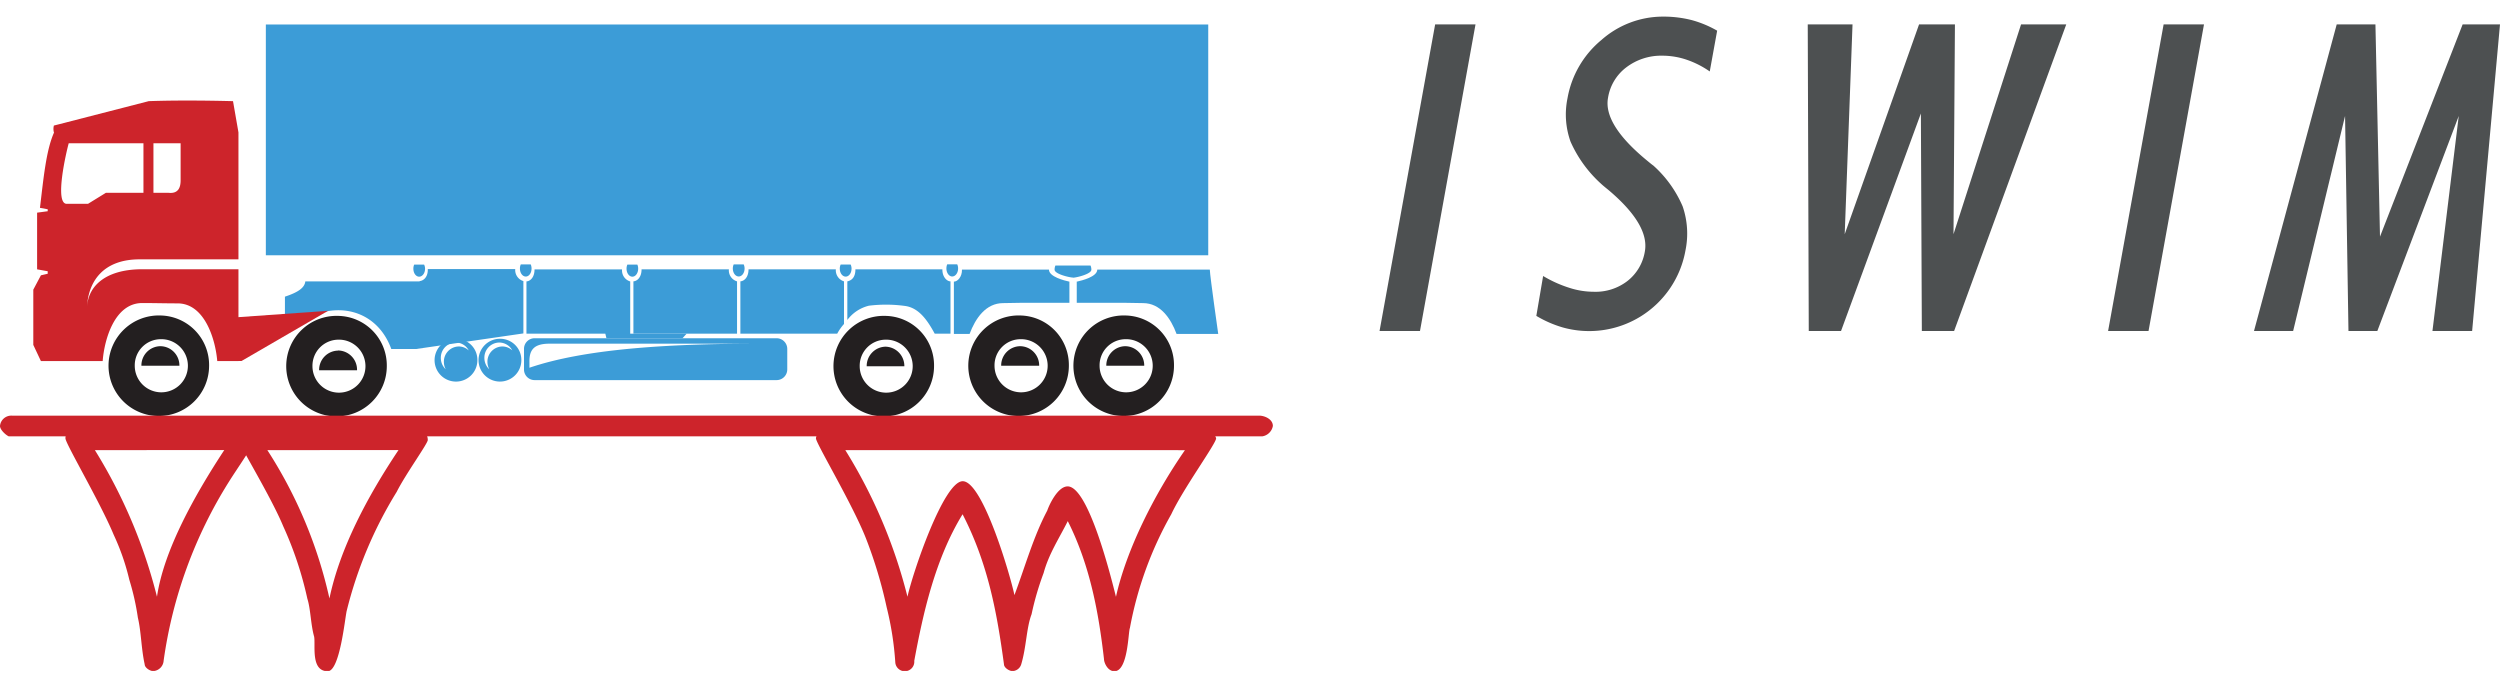 <?xml version="1.0" encoding="UTF-8"?> <svg xmlns="http://www.w3.org/2000/svg" xmlns:xlink="http://www.w3.org/1999/xlink" id="Layer_1" data-name="Layer 1" viewBox="0 0 367.89 96.3" width="200px" height="55px"><defs><style>.cls-1{fill:none;}.cls-2{fill:#4d5051;}.cls-3{clip-path:url(#clip-path);}.cls-4{fill:#3c9cd7;}.cls-5{fill:#cd242b;}.cls-6{fill:#231f20;}</style><clipPath id="clip-path" transform="translate(-113.46 -372.95)"><rect class="cls-1" x="113.46" y="372.95" width="367.89" height="96.3"></rect></clipPath></defs><polygon class="cls-2" points="208.96 46.27 217.13 1.16 211.19 1.16 203.01 46.27 208.96 46.27"></polygon><g class="cls-3"><path class="cls-2" d="M339.54,417a16.68,16.68,0,0,0,3.82,1.68,14.39,14.39,0,0,0,18.12-11.28,12.3,12.3,0,0,0-.41-6.52,17.07,17.07,0,0,0-4.31-6c-.22-.15-.52-.4-.93-.74-4.31-3.54-6.22-6.63-5.74-9.23a7,7,0,0,1,2.71-4.5,8.48,8.48,0,0,1,5.31-1.7,11.13,11.13,0,0,1,3.51.58,13.59,13.59,0,0,1,3.44,1.74l1.09-6a15.74,15.74,0,0,0-3.79-1.57,16.84,16.84,0,0,0-4.17-.5,13.66,13.66,0,0,0-9.06,3.43,14.34,14.34,0,0,0-5,8.57,11.85,11.85,0,0,0,.45,6.41,18.38,18.38,0,0,0,4.49,6.19c.23.22.6.52,1.08.91q6.07,5.12,5.36,9.05a6.92,6.92,0,0,1-2.53,4.32,7.66,7.66,0,0,1-5,1.61,11.63,11.63,0,0,1-3.55-.57,18.07,18.07,0,0,1-3.89-1.75Z" transform="translate(-113.46 -372.95)"></path></g><polygon class="cls-2" points="270.92 46.27 282.67 14.26 282.81 46.27 287.56 46.27 304.06 1.16 297.41 1.16 287.47 32.03 287.68 1.16 282.4 1.16 271.46 32.03 272.61 1.16 266.02 1.16 266.17 46.27 270.92 46.27"></polygon><polygon class="cls-2" points="316.17 46.27 324.33 1.16 318.39 1.16 310.22 46.27 316.17 46.27"></polygon><polygon class="cls-2" points="362.39 1.16 350.23 32.39 349.56 1.16 343.86 1.16 331.69 46.27 337.45 46.27 345.09 14.63 345.59 46.27 349.84 46.27 361.82 14.63 357.95 46.27 363.79 46.27 367.89 1.16 362.39 1.16"></polygon><g class="cls-3"><path class="cls-4" d="M222.41,411.92v7.7h14.25a7.22,7.22,0,0,1,1-1.43v-6.27a1.7,1.7,0,0,1-1.2-1.77H223.61c0,1.09-.56,1.71-1.2,1.77" transform="translate(-113.46 -372.95)"></path><path class="cls-5" d="M121.42,390c-1.17,2.6-1.55,6.69-2.08,11.1l1.14.21v.29l-1.56.21v8.34l1.56.28v.37l-1,.23-1.12,2.11v8.13l1.12,2.38h9.09c.24-3.17,1.75-8.54,5.83-8.54,1.78,0,3.42.05,5.19.05,4,0,5.58,5.32,5.84,8.49h3.12V410.14H134c-5,.12-7.56,2.44-7.73,5.54.18-3.71,2.34-7,7.73-7h14.55V390l-.8-4.6c-4.47-.11-8.69-.13-12.4,0l-13.17,3.39-.79.2a2,2,0,0,0,0,1m2.18,1.61h16.47v5.44c0,1-.29,2-1.76,1.85h-9.24l-2.63,1.62h-3.09c-1.91.11-.1-7.66.25-8.9" transform="translate(-113.46 -372.95)"></path></g><rect class="cls-4" x="39.12" y="1.17" width="138.68" height="33.96"></rect><rect class="cls-5" x="21.11" y="16.83" width="1.47" height="10.7"></rect><g class="cls-3"><path class="cls-6" d="M137.07,416.94a7.4,7.4,0,1,0,7.16,7.4,7.29,7.29,0,0,0-7.16-7.4m0,3.49h0a3.91,3.91,0,1,1-3.78,3.91,3.84,3.84,0,0,1,3.78-3.91" transform="translate(-113.46 -372.95)"></path><path class="cls-6" d="M137.07,421.46a2.83,2.83,0,0,1,2.79,2.88h-5.59a2.83,2.83,0,0,1,2.8-2.88" transform="translate(-113.46 -372.95)"></path><path class="cls-6" d="M163.21,417a7.4,7.4,0,1,0,7.17,7.4,7.29,7.29,0,0,0-7.17-7.4m0,3.5h0a3.9,3.9,0,1,1-3.77,3.9,3.84,3.84,0,0,1,3.77-3.9" transform="translate(-113.46 -372.95)"></path><path class="cls-6" d="M163.21,422.09A2.83,2.83,0,0,1,166,425h-5.58a2.84,2.84,0,0,1,2.79-2.89" transform="translate(-113.46 -372.95)"></path><path class="cls-4" d="M271.91,411.92v3.15s3.4,0,4.57,0c1.78,0,3.41,0,5.19.05,2.53,0,4.07,2.22,4.93,4.54h6.13s-1.2-8.41-1.24-9.47H274.93c0,1.05-2.27,1.61-3,1.77" transform="translate(-113.46 -372.95)"></path><path class="cls-4" d="M270.83,411.92v3.15s-3.4,0-4.56,0c-1.78,0-3.42,0-5.19.05-2.53,0-4.08,2.22-4.94,4.54h-2.31v-7.7c.54,0,1.22-.7,1.19-1.77h12.8c0,1.05,2.26,1.61,3,1.77" transform="translate(-113.46 -372.95)"></path><path class="cls-4" d="M238.15,411.92v5.68a5.63,5.63,0,0,1,3.18-2.1,20.67,20.67,0,0,1,5.4.05c1.93.31,3.16,2,4.28,4.07h2.32v-7.7c-.55,0-1.22-.7-1.19-1.77h-12.8c0,1.05-.44,1.61-1.19,1.77" transform="translate(-113.46 -372.95)"></path><path class="cls-4" d="M175.14,411.23c.48,0,.87-.52.87-1.17a1.37,1.37,0,0,0-.14-.61h-1.46a1.51,1.51,0,0,0-.12.61c0,.65.38,1.17.85,1.17" transform="translate(-113.46 -372.95)"></path><path class="cls-4" d="M190.83,411.21c.48,0,.85-.53.85-1.17a1.56,1.56,0,0,0-.12-.62H190.1a1.41,1.41,0,0,0-.13.62c0,.64.38,1.17.86,1.17" transform="translate(-113.46 -372.95)"></path><path class="cls-4" d="M206.52,411.23c.47,0,.85-.53.85-1.17a1.48,1.48,0,0,0-.12-.61h-1.47a1.48,1.48,0,0,0-.12.61c0,.64.38,1.17.86,1.17" transform="translate(-113.46 -372.95)"></path><path class="cls-4" d="M222.17,411.2c.47,0,.86-.52.86-1.17a1.51,1.51,0,0,0-.13-.61h-1.47a1.51,1.51,0,0,0-.13.61c0,.65.39,1.17.87,1.17" transform="translate(-113.46 -372.95)"></path><path class="cls-4" d="M237.91,411.22c.47,0,.86-.52.86-1.17a1.48,1.48,0,0,0-.13-.61h-1.47a1.48,1.48,0,0,0-.13.61c0,.65.39,1.17.87,1.17" transform="translate(-113.46 -372.95)"></path><path class="cls-4" d="M253.58,411.2c.48,0,.87-.53.87-1.17a1.41,1.41,0,0,0-.13-.62h-1.47a1.56,1.56,0,0,0-.12.62c0,.64.39,1.17.85,1.17" transform="translate(-113.46 -372.95)"></path><path class="cls-4" d="M271.35,411.38c.47,0,2.71-.53,2.71-1.17a1.56,1.56,0,0,0-.12-.62l-5.17,0a1.51,1.51,0,0,0-.12.61c0,.65,2.23,1.16,2.7,1.16" transform="translate(-113.46 -372.95)"></path><path class="cls-4" d="M227.77,420.29H192.1a1.56,1.56,0,0,0-1.53,1.58v3a1.56,1.56,0,0,0,1.53,1.58h35.67a1.57,1.57,0,0,0,1.54-1.58v-3a1.57,1.57,0,0,0-1.54-1.58m-2.68.8h0c-13.7,0-25.71.81-33.72,3.54v-.8c-.05-1.91.74-2.75,3-2.74Z" transform="translate(-113.46 -372.95)"></path><path class="cls-6" d="M263.59,416.94a7.4,7.4,0,1,0,7.16,7.4,7.29,7.29,0,0,0-7.16-7.4m0,3.49h0a3.91,3.91,0,1,1-3.78,3.91,3.84,3.84,0,0,1,3.78-3.91" transform="translate(-113.46 -372.95)"></path><path class="cls-6" d="M263.59,421.46a2.83,2.83,0,0,1,2.79,2.88h-5.59a2.83,2.83,0,0,1,2.8-2.88" transform="translate(-113.46 -372.95)"></path><path class="cls-6" d="M279.05,416.94a7.4,7.4,0,1,0,7.17,7.4,7.29,7.29,0,0,0-7.17-7.4m0,3.49h0a3.91,3.91,0,1,1-3.78,3.91,3.84,3.84,0,0,1,3.78-3.91" transform="translate(-113.46 -372.95)"></path><path class="cls-6" d="M279.05,421.46a2.83,2.83,0,0,1,2.79,2.88h-5.58a2.83,2.83,0,0,1,2.79-2.88" transform="translate(-113.46 -372.95)"></path><path class="cls-6" d="M243.74,417a7.4,7.4,0,1,0,7.17,7.4,7.28,7.28,0,0,0-7.17-7.4m0,3.5h0a3.9,3.9,0,1,1-3.77,3.9,3.84,3.84,0,0,1,3.77-3.9" transform="translate(-113.46 -372.95)"></path><path class="cls-6" d="M243.74,421.53a2.84,2.84,0,0,1,2.8,2.88H241a2.84,2.84,0,0,1,2.79-2.88" transform="translate(-113.46 -372.95)"></path><path class="cls-4" d="M187.18,420.37a3.15,3.15,0,1,0,3,3.15,3.11,3.11,0,0,0-3-3.15m-.25.55h0a2.19,2.19,0,0,1,1.92,1.16,2.18,2.18,0,0,0-1.47-.58,2.23,2.23,0,0,0-2.19,2.27,2.38,2.38,0,0,0,.27,1.09,2.29,2.29,0,0,1-.72-1.68,2.22,2.22,0,0,1,2.19-2.26" transform="translate(-113.46 -372.95)"></path><path class="cls-4" d="M180.66,420.37a3.15,3.15,0,1,0,3.05,3.14,3.1,3.1,0,0,0-3.05-3.14m-.14.55h0a2.16,2.16,0,0,1,1.92,1.17,2.14,2.14,0,0,0-1.47-.59,2.23,2.23,0,0,0-2.19,2.27,2.34,2.34,0,0,0,.27,1.09,2.29,2.29,0,0,1-.72-1.68,2.23,2.23,0,0,1,2.19-2.26" transform="translate(-113.46 -372.95)"></path><path class="cls-5" d="M152.8,436.75a66.89,66.89,0,0,1,9.14,21.83c1.53-7.36,5.59-15,10.16-21.83Zm21.84-3h0c1,0,1.77.5,1.77,1.52,0,.51-3.3,5.08-4.57,7.62a61.32,61.32,0,0,0-7.36,17.51c-.25,1-1,8.89-2.79,8.89-2.54,0-1.78-3.81-2-5.08-.51-1.78-.51-4.06-1-5.59a52.75,52.75,0,0,0-3.55-10.66c-1.78-4.31-6.6-12.18-6.6-12.69a1.67,1.67,0,0,1,1.78-1.52Z" transform="translate(-113.46 -372.95)"></path><path class="cls-5" d="M127.42,436.75a75.84,75.84,0,0,1,9.14,21.58c1-6.85,5.58-15,9.9-21.58ZM151,435h0c0,.76-2.54,4.31-3.81,6.34a66.8,66.8,0,0,0-9.65,26.4,1.64,1.64,0,0,1-1.52,1.53c-.51,0-1.27-.51-1.27-1-.51-2.28-.51-4.82-1-6.85a36.66,36.66,0,0,0-1.26-5.59,33.84,33.84,0,0,0-2.29-6.6c-2-4.82-7.11-13.45-7.11-14.21,0-1,.76-1.27,1.53-1.27h24.62c1.27,0,1.78.76,1.78,1.27" transform="translate(-113.46 -372.95)"></path><path class="cls-5" d="M237.85,436.75A75.52,75.52,0,0,1,247,458.33c.77-3.55,5.33-17,8.13-17,3,0,7.1,14.22,7.61,16.76,1.53-4.07,2.8-8.63,4.83-12.44.25-.76,1.52-3.56,3-3.56,3.05,0,6.35,13.2,7.11,16.25,1.52-6.85,5.58-15,10.15-21.58Zm52.8-3h0a1.73,1.73,0,0,1,1.77,1.27c0,.76-4.82,7.36-6.6,11.17a53.64,53.64,0,0,0-6.09,16.75c-.25.51-.25,6.35-2.28,6.35-1,0-1.53-1.27-1.53-1.78-.76-6.6-2-13.71-5.33-20.31-1.27,2.54-2.79,4.82-3.55,7.62a42.92,42.92,0,0,0-1.78,6.09c-.76,2-.76,4.82-1.52,7.36a1.4,1.4,0,0,1-1.27,1c-.51,0-1.27-.51-1.27-1-1-7.36-2.29-14.72-6.09-22.08-4.06,6.6-5.84,14.72-7.11,21.57a1.4,1.4,0,1,1-2.79.26,45.78,45.78,0,0,0-1.27-8.13,66.92,66.92,0,0,0-3.05-10.15c-2-5.08-7.36-14-7.36-14.72a1.43,1.43,0,0,1,1.52-1.27Z" transform="translate(-113.46 -372.95)"></path><path class="cls-5" d="M298.77,431.68c.76,0,2,.5,2,1.52a1.88,1.88,0,0,1-1.52,1.52H114.73c-.51-.25-1.27-1-1.27-1.52a1.67,1.67,0,0,1,1.77-1.52Z" transform="translate(-113.46 -372.95)"></path><path class="cls-4" d="M206.67,411.92v7.7h15.25v-7.7a1.69,1.69,0,0,1-1.2-1.77H207.87c0,1.09-.56,1.71-1.2,1.77" transform="translate(-113.46 -372.95)"></path><path class="cls-4" d="M190.93,411.92v7.7h11.61l.16.67h11.19l.61-.67h-8.3l0-7.69a1.68,1.68,0,0,1-1.2-1.77H192.12c0,1.09-.55,1.71-1.19,1.77" transform="translate(-113.46 -372.95)"></path><path class="cls-4" d="M175.21,411.92H158.39c-.1.92-1,1.59-3,2.25l0,5.49c5.74-5.47,13.27-4.35,15.65,2.21l3.67,0,15.77-2.29v-7.7a1.7,1.7,0,0,1-1.2-1.77H176.41c.05,1.09-.56,1.71-1.2,1.77" transform="translate(-113.46 -372.95)"></path></g><polygon class="cls-5" points="34.75 44.26 34.73 50.68 35.54 50.69 48.28 43.3 34.75 44.26"></polygon></svg> 